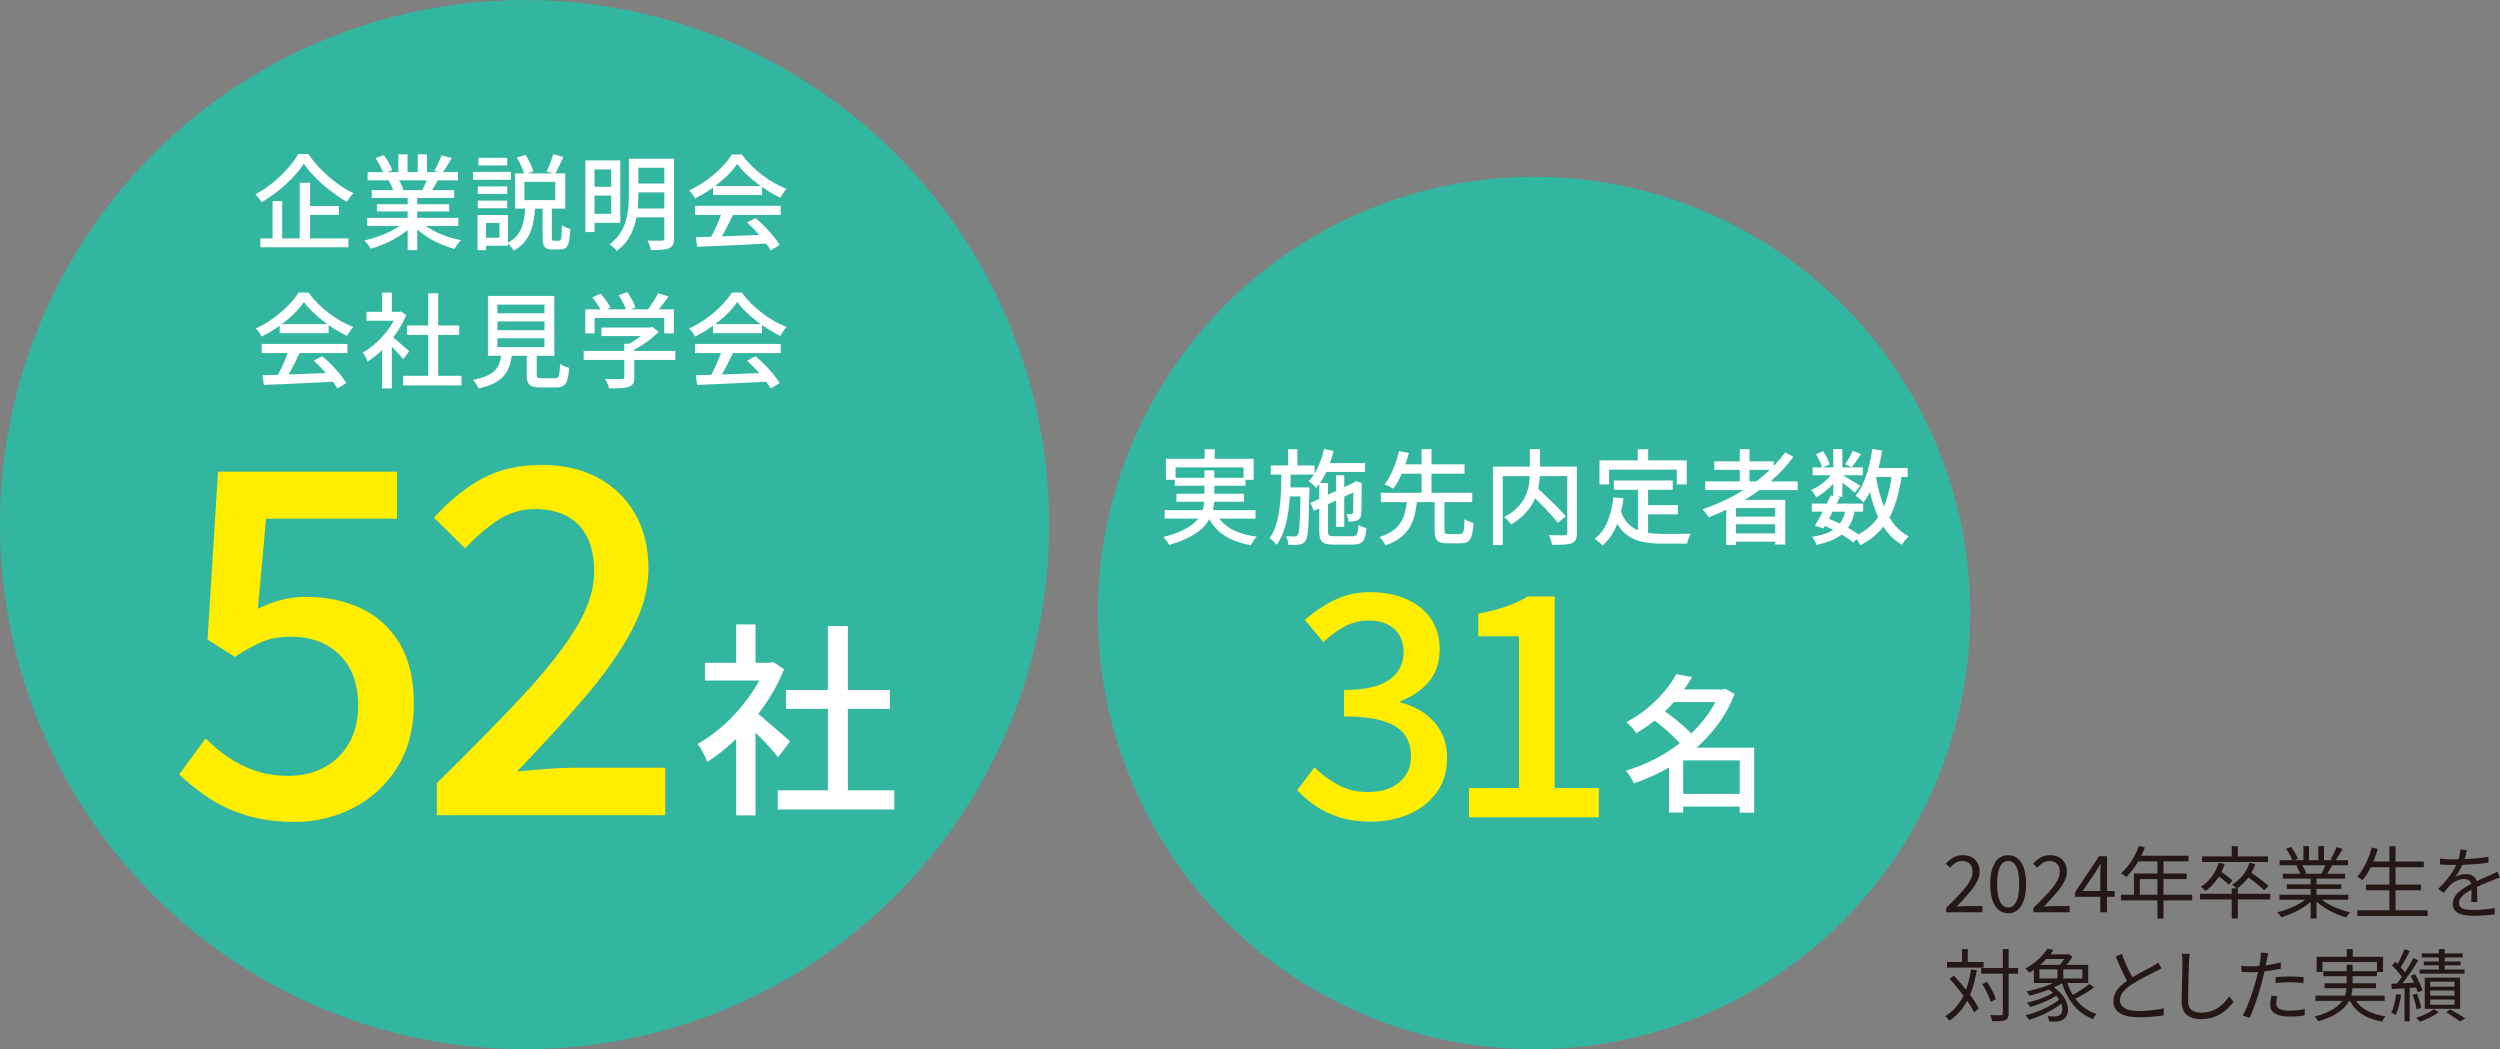 <?xml version="1.0" encoding="UTF-8"?>
<svg id="_レイヤー_1" data-name="レイヤー 1" xmlns="http://www.w3.org/2000/svg" version="1.1" viewBox="0 0 508.864 213.562">
  <rect x="0" y="0" width="508.864" height="213.562" fill="#808080" stroke="none"/>
  <defs>
    <style>
      .cls-1 {
        fill: #231815;
      }

      .cls-1, .cls-2, .cls-3, .cls-4 {
        stroke-width: 0px;
      }

      .cls-2 {
        fill: #fe0;
      }

      .cls-3 {
        fill: #fff;
      }

      .cls-4 {
        fill: #32b6a0;
      }
    </style>
  </defs>
  <g>
    <path class="cls-1" d="M396.129,185.686v-.864c1.152-1.141,2.128-2.146,2.928-3.016.8-.869,1.408-1.653,1.824-2.353.416-.698.624-1.356.624-1.976,0-.438-.078-.824-.232-1.16-.155-.336-.392-.597-.712-.784-.32-.187-.726-.279-1.216-.279-.48,0-.925.133-1.336.399s-.776.587-1.096.96l-.848-.815c.469-.533.976-.955,1.52-1.265.544-.309,1.189-.464,1.936-.464.704,0,1.309.139,1.816.416.506.277.901.667,1.184,1.168.282.502.424,1.088.424,1.76,0,.715-.203,1.44-.608,2.177-.406.735-.96,1.507-1.664,2.312-.704.806-1.504,1.683-2.4,2.632.298-.021.618-.045.96-.071.341-.027.661-.04.96-.04h3.312v1.264h-7.376Z"/>
    <path class="cls-1" d="M408.753,185.894c-.758,0-1.408-.229-1.952-.688-.544-.458-.963-1.13-1.256-2.016-.294-.885-.44-1.968-.44-3.248,0-1.27.146-2.341.44-3.216.293-.875.712-1.536,1.256-1.984.544-.447,1.194-.672,1.952-.672.757,0,1.408.225,1.952.672.544.448.962,1.109,1.256,1.984s.44,1.946.44,3.216c0,1.28-.147,2.363-.44,3.248-.293.886-.712,1.558-1.256,2.016-.544.459-1.195.688-1.952.688ZM408.753,184.71c.448,0,.84-.166,1.176-.496.336-.331.597-.849.784-1.553.187-.703.28-1.61.28-2.72s-.093-2.011-.28-2.704c-.187-.693-.448-1.2-.784-1.52-.336-.32-.728-.48-1.176-.48-.438,0-.827.16-1.168.48-.341.319-.605.826-.792,1.52s-.28,1.595-.28,2.704.093,2.017.28,2.72c.187.704.451,1.222.792,1.553.341.33.731.496,1.168.496Z"/>
    <path class="cls-1" d="M413.888,185.686v-.864c1.152-1.141,2.128-2.146,2.928-3.016.8-.869,1.408-1.653,1.824-2.353.416-.698.624-1.356.624-1.976,0-.438-.078-.824-.232-1.16-.155-.336-.392-.597-.712-.784-.32-.187-.726-.279-1.216-.279-.48,0-.925.133-1.336.399s-.776.587-1.096.96l-.848-.815c.469-.533.976-.955,1.52-1.265.544-.309,1.189-.464,1.936-.464.704,0,1.309.139,1.816.416.506.277.901.667,1.184,1.168.282.502.424,1.088.424,1.76,0,.715-.203,1.44-.608,2.177-.406.735-.96,1.507-1.664,2.312-.704.806-1.504,1.683-2.4,2.632.298-.021.618-.045.96-.071.341-.027.661-.04.96-.04h3.312v1.264h-7.376Z"/>
    <path class="cls-1" d="M427.504,185.686v-7.664c0-.288.011-.647.032-1.08.021-.432.037-.797.048-1.096h-.064c-.149.267-.302.53-.456.792-.155.262-.317.536-.488.824l-2.672,3.903h6.544v1.168h-8.064v-.96l4.88-7.296h1.616v11.408h-1.376Z"/>
    <path class="cls-1" d="M431.712,182.118h14.496v1.152h-14.496v-1.152ZM435.376,172.182l1.216.32c-.299.778-.648,1.538-1.048,2.279-.4.742-.835,1.43-1.304,2.064s-.955,1.191-1.456,1.672c-.075-.064-.173-.146-.296-.248s-.25-.2-.384-.296c-.134-.096-.253-.171-.36-.224.512-.448.995-.963,1.448-1.545.453-.581.866-1.216,1.24-1.903.374-.688.688-1.395.944-2.12ZM434.352,177.798h10.736v1.136h-9.536v3.776h-1.2v-4.912ZM435.136,174.182h10.32v1.152h-10.912l.592-1.152ZM439.136,174.79h1.232v12.177h-1.232v-12.177Z"/>
    <path class="cls-1" d="M447.808,181.926h14.288v1.151h-14.288v-1.151ZM451.6,175.606l1.216.272c-.374,1.184-.899,2.237-1.576,3.159-.677.923-1.443,1.694-2.296,2.312-.075-.074-.168-.165-.28-.272-.112-.106-.229-.21-.352-.312-.123-.102-.232-.184-.328-.248.832-.533,1.565-1.222,2.2-2.064.634-.842,1.106-1.792,1.416-2.848ZM448.224,174.31h13.424v1.152h-13.424v-1.152ZM451.168,178.054l.72-.736c.288.182.592.39.912.624.32.235.624.464.912.688.288.224.522.427.704.607l-.752.849c-.171-.192-.398-.408-.68-.648-.283-.24-.584-.479-.904-.72-.32-.24-.624-.462-.912-.664ZM454.256,172.246h1.248v2.528h-1.248v-2.528ZM454.256,180.822h1.248v6.128h-1.248v-6.128ZM457.856,175.622l1.2.257c-.363,1.099-.877,2.071-1.544,2.92-.666.848-1.416,1.544-2.248,2.088-.064-.074-.155-.165-.272-.272-.117-.106-.237-.213-.36-.319s-.232-.187-.328-.24c.832-.47,1.558-1.083,2.176-1.84.618-.758,1.077-1.621,1.376-2.593ZM457.184,178.262l.8-.784c.426.277.877.587,1.352.928.475.342.928.681,1.36,1.017s.781.637,1.048.903l-.864.896c-.256-.267-.595-.576-1.016-.928-.421-.353-.867-.707-1.336-1.064-.47-.357-.917-.68-1.344-.968Z"/>
    <path class="cls-1" d="M469.936,182.534l.96.448c-.491.544-1.099,1.059-1.824,1.544-.726.485-1.499.912-2.32,1.28-.822.368-1.632.664-2.432.888-.054-.106-.125-.222-.216-.344-.091-.123-.184-.245-.28-.368-.096-.123-.192-.222-.288-.296.79-.182,1.589-.432,2.4-.752.811-.32,1.568-.688,2.272-1.104.704-.416,1.28-.848,1.728-1.296ZM463.968,182.118h14.016v1.024h-14.016v-1.024ZM464.016,175.094h13.904v1.023h-13.904v-1.023ZM464.672,177.846h12.672v.992h-12.672v-.992ZM465.312,172.758l1.024-.353c.277.353.546.752.808,1.2.261.448.45.838.568,1.168l-1.088.416c-.107-.33-.286-.726-.536-1.184-.251-.459-.51-.875-.776-1.248ZM465.472,180.006h11.088v.928h-11.088v-.928ZM467.408,176.23l1.136-.208c.181.256.354.547.52.872.165.325.28.61.344.856l-1.184.239c-.064-.234-.173-.52-.328-.855-.155-.336-.318-.638-.488-.904ZM468.848,172.23h1.136v3.36h-1.136v-3.36ZM470.32,178.31h1.2v8.656h-1.2v-8.656ZM471.888,182.502c.341.352.755.693,1.24,1.023.485.331,1.019.635,1.6.912.581.277,1.181.521,1.8.729s1.232.381,1.84.52c-.085.085-.179.189-.28.312-.102.123-.2.251-.296.385-.096.133-.171.253-.224.359-.608-.171-1.224-.384-1.848-.64s-1.227-.549-1.808-.88c-.581-.331-1.125-.693-1.632-1.088-.507-.395-.947-.806-1.32-1.232l.928-.399ZM471.888,172.23h1.152v3.296h-1.152v-3.296ZM473.456,175.814l1.232.32c-.192.352-.39.701-.592,1.048s-.395.653-.576.92l-.992-.304c.16-.288.328-.619.504-.992.176-.373.317-.704.424-.992ZM475.6,172.438l1.232.336c-.235.427-.486.861-.752,1.304-.267.443-.512.824-.736,1.145l-.976-.336c.149-.225.301-.48.456-.769s.301-.581.44-.88c.139-.298.25-.565.336-.8Z"/>
    <path class="cls-1" d="M482.768,172.502l1.216.271c-.224.821-.496,1.624-.816,2.408-.32.784-.672,1.515-1.056,2.192-.384.677-.795,1.271-1.232,1.783-.075-.074-.179-.154-.312-.239-.133-.086-.267-.174-.4-.265-.134-.09-.253-.162-.36-.216.438-.469.84-1.021,1.208-1.656.368-.634.702-1.314,1-2.04.299-.725.549-1.472.752-2.239ZM479.824,185.286h14.304v1.168h-14.304v-1.168ZM481.584,180.054h11.2v1.151h-11.2v-1.151ZM482.288,175.35h11.072v1.168h-11.072v-1.168ZM486.352,172.246h1.248v13.616h-1.248v-13.616Z"/>
    <path class="cls-1" d="M502.112,173.03c-.064.32-.146.696-.248,1.128-.101.433-.264.92-.488,1.464-.192.48-.43.977-.712,1.488-.283.512-.584.977-.904,1.393.203-.128.432-.237.688-.328.256-.091.52-.157.792-.2s.52-.064.744-.064c.619,0,1.141.174,1.568.521s.64.851.64,1.512v.776c0,.314.002.646.008.992.005.347.013.686.024,1.016.01.331.016.619.016.864h-1.232c.011-.214.021-.464.032-.752.01-.288.019-.593.024-.912.005-.32.005-.624,0-.912s-.008-.533-.008-.736c0-.469-.142-.813-.424-1.032-.283-.218-.637-.327-1.064-.327-.501,0-.995.109-1.48.327-.485.219-.91.499-1.272.841-.235.224-.467.478-.696.76-.229.282-.483.584-.76.904l-1.088-.801c.768-.746,1.408-1.445,1.92-2.096.512-.65.928-1.256,1.248-1.816.32-.56.57-1.063.752-1.512.17-.448.309-.898.416-1.352.106-.453.17-.872.192-1.256l1.312.111ZM496.64,174.758c.426.054.89.096,1.392.128s.938.048,1.312.048c.715,0,1.483-.019,2.304-.056.821-.038,1.65-.094,2.488-.168.837-.075,1.635-.182,2.392-.32l-.016,1.184c-.555.097-1.146.174-1.776.232s-1.27.106-1.92.144c-.651.038-1.277.064-1.88.08-.603.017-1.16.024-1.672.024-.224,0-.483-.003-.776-.008-.293-.006-.6-.017-.92-.032-.32-.017-.629-.034-.928-.056v-1.2ZM508.864,178.63c-.139.031-.291.077-.456.136-.165.059-.331.12-.496.184-.166.064-.323.128-.472.192-.555.214-1.2.475-1.936.784s-1.488.667-2.256,1.071c-.534.268-1.003.547-1.408.841-.405.293-.726.597-.96.912-.235.314-.352.658-.352,1.031,0,.31.072.561.216.752.144.192.349.339.616.44s.573.168.92.2c.347.031.728.048,1.144.048.619,0,1.325-.034,2.12-.104.794-.069,1.544-.162,2.248-.279l-.032,1.279c-.405.054-.861.102-1.368.145-.507.042-1.019.077-1.536.104-.518.026-1.011.04-1.48.04-.757,0-1.448-.069-2.072-.208-.624-.139-1.123-.384-1.496-.735-.374-.353-.56-.854-.56-1.504,0-.48.112-.921.336-1.32.224-.4.525-.766.904-1.096.378-.331.797-.638,1.256-.921.459-.282.928-.541,1.408-.775.512-.277.995-.518,1.448-.72.453-.203.882-.39,1.288-.561.405-.17.784-.341,1.136-.512.234-.106.459-.208.672-.304.213-.097.427-.203.64-.32l.528,1.2Z"/>
    <path class="cls-1" d="M401.2,197.319l1.168.16c-.267,1.61-.635,3.059-1.104,4.344s-1.072,2.422-1.808,3.408c-.736.986-1.632,1.832-2.688,2.536-.054-.086-.128-.188-.224-.305-.096-.117-.2-.231-.312-.344-.112-.112-.211-.205-.296-.28,1.024-.629,1.882-1.399,2.576-2.312s1.259-1.971,1.696-3.176c.437-1.206.768-2.55.992-4.032ZM396.304,195.815h7.456v1.136h-7.456v-1.136ZM396.817,199.239l.848-.688c.49.513.986,1.062,1.488,1.648s.984,1.179,1.448,1.776c.464.597.883,1.176,1.256,1.735.373.561.677,1.069.912,1.528l-.96.832c-.224-.48-.517-1.005-.88-1.576-.363-.57-.771-1.16-1.224-1.768-.453-.608-.928-1.214-1.424-1.816s-.984-1.16-1.464-1.672ZM399.377,193.191h1.152v3.296h-1.152v-3.296ZM403.264,197.031h7.504v1.152h-7.504v-1.152ZM403.457,200.311l.976-.448c.256.362.507.758.752,1.184.246.427.461.846.648,1.257.187.41.322.775.408,1.096l-1.056.527c-.085-.33-.216-.703-.392-1.119-.176-.416-.379-.843-.608-1.28s-.472-.843-.728-1.216ZM407.665,193.174h1.184v13.089c0,.395-.053.695-.16.903-.107.208-.283.365-.528.473-.234.106-.568.173-1,.199-.432.027-.984.04-1.656.04-.021-.117-.054-.25-.096-.399s-.091-.302-.144-.456c-.053-.155-.106-.291-.16-.408.501.021.954.032,1.36.032h.816c.139-.011.237-.043.296-.097.059-.053.088-.148.088-.287v-13.089Z"/>
    <path class="cls-1" d="M416.736,193.111l1.264.256c-.565.8-1.256,1.605-2.072,2.416s-1.773,1.547-2.872,2.208c-.053-.096-.13-.197-.232-.304s-.203-.205-.304-.296c-.102-.091-.2-.163-.296-.217.704-.395,1.344-.821,1.92-1.279.576-.459,1.083-.929,1.52-1.408.437-.48.794-.938,1.072-1.376ZM419.392,203.239l.88.464c-.438.416-.944.816-1.52,1.2-.576.384-1.189.747-1.84,1.088-.65.342-1.312.646-1.984.912s-1.317.49-1.936.672c-.075-.139-.181-.299-.32-.479-.139-.182-.267-.326-.384-.433.619-.149,1.264-.347,1.936-.592.672-.245,1.328-.518,1.968-.816.64-.298,1.237-.621,1.792-.968.554-.347,1.024-.696,1.408-1.048ZM419.249,199.367l.928.464c-.576.405-1.264.787-2.064,1.145s-1.632.677-2.496.96c-.864.282-1.69.525-2.48.728-.042-.063-.104-.151-.184-.264-.08-.112-.16-.225-.24-.336-.08-.112-.152-.205-.216-.28.8-.16,1.619-.36,2.456-.6.837-.24,1.632-.515,2.384-.824s1.389-.641,1.912-.992ZM418.32,201.783l.848.432c-.47.385-1.043.75-1.72,1.097s-1.381.664-2.112.952c-.731.287-1.432.517-2.104.688-.075-.128-.179-.277-.312-.448-.134-.17-.253-.309-.36-.416.661-.138,1.354-.325,2.08-.56.726-.234,1.414-.504,2.064-.809.651-.304,1.189-.615,1.616-.936ZM413.985,196.391h11.056v3.695h-11.056v-3.695ZM415.12,197.319v1.84h8.736v-1.84h-8.736ZM416.32,194.247h4.72v.96h-4.72v-.96ZM416.673,201.239l.8-.608c.768.438,1.4.918,1.896,1.44.496.522.87,1.056,1.12,1.6s.395,1.067.432,1.568c.037.502-.027.946-.192,1.336-.166.39-.414.69-.744.904-.256.17-.504.288-.744.352-.24.064-.525.102-.856.112-.171,0-.371-.003-.6-.008-.229-.006-.461-.014-.696-.024-.011-.16-.045-.344-.104-.552s-.142-.387-.248-.536c.277.021.544.037.8.048.256.011.469.017.64.017.203,0,.392-.017.568-.049.176-.031.339-.106.488-.224.267-.171.437-.456.512-.856.075-.399.024-.858-.152-1.376-.176-.517-.501-1.05-.976-1.6-.475-.549-1.123-1.064-1.944-1.544ZM418.784,196.838h1.184v2.849h-1.184v-2.849ZM420.576,194.247h.272l.192-.063.816.544c-.171.288-.374.592-.608.912-.235.319-.478.618-.728.896-.251.277-.494.522-.728.736-.107-.086-.248-.185-.424-.296-.176-.112-.328-.206-.456-.28.213-.192.43-.416.648-.672.218-.256.416-.522.592-.8.176-.277.317-.528.424-.752v-.225ZM420.64,199.575c.31,1.088.744,2.086,1.304,2.992s1.243,1.688,2.048,2.344,1.73,1.155,2.776,1.496c-.086.075-.179.171-.28.288-.102.117-.195.24-.28.368-.085.128-.16.245-.224.352-1.078-.416-2.03-.986-2.856-1.712-.827-.726-1.528-1.584-2.104-2.576-.576-.992-1.04-2.09-1.392-3.296l1.008-.256ZM425.28,200.279l.976.704c-.406.299-.851.6-1.336.904-.485.304-.974.592-1.464.863-.491.272-.95.51-1.376.712l-.752-.624c.416-.213.867-.466,1.352-.76.485-.293.958-.6,1.416-.92s.854-.613,1.184-.88Z"/>
    <path class="cls-1" d="M439.985,197.063c-.182.117-.374.229-.576.336-.203.106-.422.219-.656.336-.267.149-.598.32-.992.512-.395.192-.816.405-1.264.641-.448.234-.896.479-1.344.735-.448.256-.87.512-1.264.769-.747.479-1.331.986-1.752,1.52s-.632,1.104-.632,1.712c0,.662.317,1.187.952,1.576.634.39,1.581.584,2.84.584.586,0,1.194-.024,1.824-.072.629-.048,1.234-.114,1.816-.199.581-.086,1.074-.177,1.48-.272v1.424c-.395.074-.861.142-1.4.2-.539.059-1.118.106-1.736.144-.619.038-1.259.057-1.92.057-.757,0-1.451-.062-2.08-.185-.629-.122-1.176-.312-1.64-.567-.464-.256-.824-.595-1.08-1.017-.256-.421-.384-.931-.384-1.527,0-.587.123-1.128.368-1.624.245-.496.597-.969,1.056-1.416.459-.448,1.002-.88,1.632-1.296.405-.277.84-.547,1.304-.809.464-.261.92-.515,1.368-.76.448-.245.867-.47,1.256-.672.389-.203.717-.373.984-.512.224-.139.426-.265.608-.376.181-.112.357-.237.528-.377l.704,1.137ZM431.889,194.166c.245.683.509,1.35.792,2,.282.651.57,1.259.864,1.824s.562,1.066.808,1.504l-1.104.656c-.267-.438-.55-.955-.848-1.552-.299-.598-.598-1.232-.896-1.904-.299-.672-.592-1.339-.88-2l1.264-.528Z"/>
    <path class="cls-1" d="M445.713,194.151c-.042.267-.075.536-.096.808-.022.272-.038.542-.048.809-.021.447-.042,1.002-.064,1.664-.021.661-.042,1.362-.064,2.104s-.038,1.48-.048,2.216c-.011.736-.016,1.397-.016,1.984s.112,1.056.336,1.408c.224.352.533.603.928.752.395.149.848.224,1.36.224.725,0,1.381-.093,1.968-.28.587-.187,1.109-.437,1.568-.752.459-.314.866-.669,1.224-1.063s.68-.8.968-1.216l.912,1.088c-.278.384-.616.781-1.016,1.191-.4.411-.872.792-1.416,1.145-.544.352-1.171.64-1.88.864-.709.224-1.501.336-2.376.336-.758,0-1.43-.118-2.016-.353-.587-.234-1.045-.613-1.376-1.136-.331-.522-.496-1.216-.496-2.08,0-.48.005-1.011.016-1.592.01-.581.026-1.182.048-1.8.021-.619.037-1.225.048-1.816s.021-1.139.032-1.64c.01-.502.016-.918.016-1.248,0-.299-.011-.587-.032-.864s-.053-.533-.096-.769l1.616.017Z"/>
    <path class="cls-1" d="M458.145,196.695c.597,0,1.24-.029,1.928-.088s1.389-.146,2.104-.265c.715-.117,1.403-.261,2.064-.432v1.264c-.661.15-1.354.278-2.08.385-.725.106-1.438.189-2.136.248-.699.059-1.331.088-1.896.088-.352,0-.678-.008-.976-.024-.299-.016-.592-.029-.88-.04l-.048-1.248c.384.043.728.072,1.032.088.304.017.6.024.888.024ZM461.696,194.023c-.053.182-.106.399-.16.656-.054.256-.096.464-.128.624-.075.384-.163.829-.264,1.336-.102.506-.214,1.037-.336,1.592-.123.555-.259,1.099-.408,1.632-.139.565-.31,1.182-.512,1.848-.203.667-.416,1.336-.64,2.008-.224.673-.454,1.308-.688,1.904-.235.598-.454,1.12-.656,1.568l-1.408-.48c.245-.416.493-.914.744-1.496.25-.581.496-1.202.736-1.863.24-.661.464-1.32.672-1.977s.386-1.261.536-1.815c.106-.374.208-.769.304-1.185.096-.416.187-.824.272-1.224.085-.4.157-.769.216-1.104.058-.336.104-.61.136-.823.032-.225.053-.459.064-.704s.005-.453-.016-.624l1.536.128ZM463.537,202.79c-.064.256-.118.507-.16.752-.043.246-.064.475-.064.688,0,.191.034.376.104.552.069.176.2.334.392.472.192.139.466.251.824.336.357.086.818.128,1.384.128.522,0,1.05-.026,1.584-.079.533-.054,1.045-.134,1.536-.24l-.048,1.296c-.427.063-.901.117-1.424.16-.523.042-1.078.063-1.664.063-1.259,0-2.224-.194-2.896-.584-.672-.389-1.008-.979-1.008-1.768,0-.31.024-.618.072-.928s.104-.63.168-.96l1.2.111ZM463.2,198.903c.427-.043.894-.077,1.4-.104.506-.026,1.016-.04,1.528-.04.469,0,.941.011,1.416.032s.925.059,1.352.112l-.032,1.216c-.405-.053-.837-.099-1.296-.136s-.923-.057-1.392-.057c-.501,0-1,.014-1.496.04-.496.027-.989.067-1.48.12v-1.184Z"/>
    <path class="cls-1" d="M477.649,196.342h1.216v4c0,.545-.045,1.094-.136,1.648s-.27,1.104-.536,1.648c-.267.544-.656,1.069-1.168,1.575-.512.507-1.187.987-2.024,1.44s-1.88.866-3.128,1.24c-.032-.086-.091-.189-.176-.312-.085-.122-.179-.242-.28-.359-.101-.118-.194-.219-.28-.305,1.205-.33,2.205-.695,3-1.096.794-.4,1.429-.824,1.904-1.272.475-.447.827-.909,1.056-1.384s.378-.952.448-1.432c.069-.48.104-.949.104-1.408v-3.984ZM471.297,202.647h14.096v1.071h-14.096v-1.071ZM471.537,194.758h13.52v3.089h-1.232v-2.017h-11.104v2.017h-1.184v-3.089ZM472.897,197.687h10.928v1.008h-10.928v-1.008ZM473.153,200.134h10.464v1.009h-10.464v-1.009ZM477.681,193.174h1.216v2.337h-1.216v-2.337ZM479.121,202.903c.501,1.109,1.301,1.992,2.4,2.647,1.099.656,2.454,1.097,4.064,1.32-.128.128-.264.296-.408.504s-.253.393-.328.552c-1.131-.202-2.136-.506-3.016-.911-.88-.405-1.635-.929-2.264-1.568-.63-.64-1.142-1.402-1.536-2.288l1.088-.256Z"/>
    <path class="cls-1" d="M487.729,202.327l1.008.16c-.107.758-.253,1.501-.44,2.231-.187.731-.403,1.353-.648,1.864-.064-.042-.155-.093-.272-.151-.117-.059-.234-.115-.352-.168-.118-.054-.219-.097-.304-.129.267-.49.48-1.074.64-1.752.16-.677.282-1.362.368-2.056ZM486.753,200.247c.693-.032,1.517-.072,2.472-.12s1.933-.099,2.936-.151v1.008c-.96.063-1.904.125-2.832.184-.928.059-1.76.109-2.496.152l-.08-1.072ZM486.897,196.519l.624-.769c.288.256.579.539.872.849s.562.613.808.912c.245.298.437.57.576.815l-.672.896c-.139-.257-.328-.544-.568-.864-.24-.32-.504-.641-.792-.96-.288-.32-.571-.613-.848-.88ZM491.233,194.999l1.008.48c-.363.587-.768,1.213-1.216,1.88-.448.667-.899,1.31-1.352,1.928-.454.619-.883,1.157-1.288,1.616l-.736-.416c.298-.353.613-.755.944-1.208.331-.453.656-.928.976-1.424.32-.496.624-.989.912-1.48.288-.49.539-.949.752-1.376ZM489.441,193.174l1.056.4c-.192.395-.403.806-.632,1.232-.229.427-.459.84-.688,1.239-.229.4-.446.75-.648,1.049l-.832-.368c.203-.31.413-.672.632-1.088s.427-.843.624-1.28.36-.832.488-1.185ZM489.425,200.727h1.056v7.168h-1.056v-7.168ZM490.657,198.647l.88-.353c.224.342.438.712.64,1.112s.384.789.544,1.168.277.712.352,1l-.96.432c-.064-.288-.171-.626-.32-1.016s-.323-.789-.52-1.2c-.197-.41-.402-.792-.616-1.144ZM491.057,202.502l.88-.256c.203.459.384.958.544,1.496.16.539.267,1.006.32,1.4l-.944.304c-.032-.395-.125-.869-.28-1.424-.155-.555-.328-1.062-.52-1.521ZM495.361,205.399l1.024.607c-.32.257-.696.51-1.128.761-.432.25-.88.477-1.344.68-.464.202-.915.373-1.352.512-.096-.117-.221-.251-.376-.399-.155-.149-.291-.278-.408-.385.437-.128.885-.29,1.344-.487s.885-.405,1.28-.624c.395-.219.714-.44.96-.664ZM492.497,197.334h9.152v.849h-9.152v-.849ZM492.929,194.055h8.336v.832h-8.336v-.832ZM493.345,195.703h7.504v.784h-7.504v-.784ZM493.553,198.983h7.184v6.352h-7.184v-6.352ZM494.657,199.815v1.023h4.944v-1.023h-4.944ZM494.657,201.623v1.04h4.944v-1.04h-4.944ZM494.657,203.447v1.056h4.944v-1.056h-4.944ZM496.417,193.174h1.184v4.864h-1.184v-4.864ZM497.905,206.055l.816-.608c.362.203.73.416,1.104.64.373.225.733.443,1.08.656.346.213.643.405.888.576l-1.056.592c-.224-.16-.491-.347-.8-.56-.31-.214-.64-.436-.992-.664-.352-.229-.699-.44-1.04-.632Z"/>
  </g>
  <g>
    <circle class="cls-4" cx="106.781" cy="106.781" r="106.781"/>
    <g>
      <path class="cls-2" d="M60.012,167.297c-3.711,0-7.032-.456-9.962-1.367-2.93-.911-5.503-2.115-7.715-3.613-2.214-1.497-4.168-3.06-5.86-4.688l5.372-7.325c1.367,1.368,2.864,2.622,4.492,3.761,1.627,1.14,3.467,2.067,5.519,2.783,2.051.718,4.346,1.074,6.885,1.074,2.669,0,5.079-.569,7.227-1.709,2.149-1.139,3.841-2.783,5.079-4.932,1.236-2.149,1.856-4.688,1.856-7.618,0-4.427-1.254-7.878-3.76-10.353-2.507-2.474-5.811-3.712-9.913-3.712-2.28,0-4.233.342-5.86,1.026-1.628.684-3.484,1.709-5.567,3.076l-5.567-3.517,2.148-34.183h36.429v9.571h-26.663l-1.66,18.361c1.562-.781,3.125-1.383,4.688-1.807,1.562-.423,3.287-.635,5.176-.635,4.036,0,7.715.766,11.036,2.295,3.32,1.53,5.958,3.906,7.911,7.13,1.954,3.223,2.93,7.341,2.93,12.354,0,5.078-1.14,9.409-3.418,12.989-2.28,3.582-5.259,6.316-8.937,8.204-3.679,1.888-7.634,2.832-11.866,2.832Z"/>
      <path class="cls-2" d="M88.92,165.93v-6.544c6.705-6.575,12.452-12.418,17.238-17.53,4.786-5.111,8.448-9.733,10.987-13.869,2.54-4.134,3.809-8.023,3.809-11.671,0-2.604-.439-4.85-1.318-6.739-.879-1.888-2.214-3.353-4.004-4.395-1.792-1.041-4.053-1.562-6.788-1.562-2.8,0-5.372.798-7.716,2.393-2.344,1.597-4.493,3.467-6.446,5.616l-6.348-6.251c3.06-3.385,6.299-6.021,9.718-7.911,3.418-1.888,7.503-2.832,12.257-2.832,4.361,0,8.17.879,11.427,2.637,3.255,1.758,5.778,4.217,7.569,7.374,1.79,3.159,2.686,6.854,2.686,11.085,0,4.233-1.188,8.53-3.564,12.892-2.378,4.363-5.584,8.888-9.62,13.576-4.038,4.688-8.562,9.637-13.576,14.845,1.888-.195,3.89-.374,6.006-.537,2.115-.162,4.053-.244,5.811-.244h18.361v9.669h-46.489Z"/>
      <path class="cls-3" d="M155.876,134.915h.753l.753-.167,2.218,1.465c-1.061,2.623-2.427,5.135-4.102,7.534-1.674,2.4-3.51,4.569-5.504,6.509-1.995,1.939-4.012,3.551-6.048,4.834-.112-.362-.286-.78-.523-1.256-.237-.474-.481-.935-.732-1.381-.251-.446-.489-.781-.712-1.005,1.926-1.088,3.795-2.462,5.609-4.122,1.813-1.66,3.446-3.502,4.897-5.525,1.45-2.023,2.581-4.066,3.39-6.132v-.754ZM143.486,134.915h13.813v3.6h-13.813v-3.6ZM149.849,127.088h3.935v9.543h-3.935v-9.543ZM149.849,148.184l3.935-4.688v22.477h-3.935v-17.789ZM153.365,144.584c.39.251.927.67,1.611,1.256.684.586,1.423,1.221,2.218,1.904.795.685,1.521,1.312,2.177,1.884.655.572,1.137.998,1.444,1.276l-2.428,3.223c-.391-.502-.893-1.095-1.507-1.778s-1.276-1.388-1.988-2.114c-.712-.725-1.396-1.416-2.051-2.071-.656-.655-1.207-1.179-1.653-1.57l2.177-2.009ZM158.304,160.867h23.733v3.893h-23.733v-3.893ZM159.978,140.441h21.138v3.851h-21.138v-3.851ZM168.517,127.423h4.06v35.327h-4.06v-35.327Z"/>
    </g>
    <g>
      <path class="cls-3" d="M61.826,33.319c-.42.672-.935,1.358-1.543,2.058-.609.7-1.292,1.396-2.047,2.089-.756.693-1.554,1.354-2.394,1.984-.84.63-1.701,1.204-2.583,1.722-.084-.153-.2-.328-.347-.524s-.301-.389-.462-.577c-.161-.189-.319-.354-.473-.494,1.232-.672,2.412-1.466,3.539-2.384,1.127-.916,2.142-1.886,3.045-2.908.903-1.021,1.621-2.002,2.153-2.94h2.037c.56.826,1.197,1.631,1.911,2.415.714.784,1.47,1.522,2.268,2.215.798.693,1.624,1.327,2.478,1.9.854.574,1.701,1.058,2.541,1.449-.252.238-.494.519-.725.84-.231.322-.438.63-.62.924-.826-.476-1.659-1.018-2.499-1.627-.84-.609-1.652-1.253-2.436-1.932-.784-.68-1.501-1.379-2.152-2.101-.651-.721-1.215-1.424-1.69-2.11ZM52.986,48.523h17.934v1.806h-17.934v-1.806ZM55.485,40.92h1.953v8.506h-1.953v-8.506ZM61.007,37.204h2.1v12.285h-2.1v-12.285ZM61.973,41.929h6.993v1.806h-6.993v-1.806Z"/>
      <path class="cls-3" d="M82.469,45.037l1.596.735c-.658.714-1.456,1.386-2.394,2.016s-1.946,1.187-3.024,1.67c-1.078.482-2.142.871-3.192,1.165-.098-.182-.221-.374-.368-.577s-.301-.402-.462-.599c-.161-.196-.319-.364-.473-.504,1.05-.224,2.1-.532,3.15-.924,1.05-.392,2.03-.844,2.94-1.354.91-.511,1.651-1.054,2.226-1.628ZM74.741,44.344h18.543v1.658h-18.543v-1.658ZM74.825,35.041h18.396v1.659h-18.396v-1.659ZM75.665,38.695h16.779v1.596h-16.779v-1.596ZM76.421,32.164l1.701-.588c.35.462.686.98,1.008,1.554.322.574.56,1.078.714,1.512l-1.806.651c-.126-.42-.343-.924-.651-1.512s-.63-1.127-.966-1.617ZM76.715,41.572h14.721v1.47h-14.721v-1.47ZM79.13,36.784l1.911-.336c.224.322.434.687.63,1.092.196.406.336.756.42,1.05l-1.995.379c-.07-.294-.196-.647-.378-1.061s-.378-.788-.588-1.124ZM81.083,31.408h1.869v4.41h-1.869v-4.41ZM82.973,39.472h1.953v11.444h-1.953v-11.444ZM85.43,44.995c.448.435.983.854,1.606,1.26.623.406,1.305.781,2.047,1.124.742.343,1.515.641,2.32.893s1.614.455,2.426.608c-.14.141-.298.315-.473.525-.175.21-.336.427-.483.651-.147.224-.27.427-.368.608-.826-.224-1.645-.5-2.457-.829s-1.593-.711-2.341-1.145c-.749-.434-1.449-.906-2.1-1.418-.651-.511-1.222-1.061-1.711-1.648l1.533-.63ZM85.031,31.408h1.89v4.305h-1.89v-4.305ZM87.089,36.09l2.079.505c-.266.49-.532.962-.798,1.417-.266.455-.518.844-.756,1.166l-1.659-.483c.196-.378.402-.812.619-1.302.217-.49.389-.924.515-1.303ZM89.882,31.639l2.058.525c-.322.56-.655,1.12-.998,1.68-.343.56-.654,1.043-.935,1.449l-1.617-.504c.182-.294.364-.626.546-.998.182-.371.357-.746.525-1.124s.308-.721.42-1.029Z"/>
      <path class="cls-3" d="M96.266,34.978h7.728v1.617h-7.728v-1.617ZM97.212,43.777h1.701v7.14h-1.701v-7.14ZM97.254,37.939h5.985v1.554h-5.985v-1.554ZM97.254,40.836h5.985v1.555h-5.985v-1.555ZM97.38,32.122h5.859v1.554h-5.859v-1.554ZM98.198,43.777h5.187v6.237h-5.187v-1.617h3.465v-3.024h-3.465v-1.596ZM106.934,42.097h2.016c-.07.952-.178,1.865-.326,2.74-.147.875-.378,1.69-.693,2.446s-.738,1.449-1.271,2.079-1.225,1.183-2.079,1.659c-.084-.168-.199-.351-.346-.546-.147-.196-.305-.386-.473-.567s-.329-.329-.483-.44c.994-.519,1.739-1.151,2.236-1.901.497-.748.843-1.588,1.04-2.52.196-.931.322-1.914.378-2.95ZM104.835,35.293h10.227v7.161h-10.227v-7.161ZM105.192,32.08l1.764-.567c.35.518.672,1.089.966,1.711.294.624.511,1.173.651,1.649l-1.827.672c-.126-.476-.333-1.04-.619-1.69-.287-.651-.599-1.243-.935-1.775ZM106.745,37.015v3.717h6.279v-3.717h-6.279ZM110.442,42.034h1.89v6.3c0,.28.024.462.074.546.049.084.171.126.368.126h1.05c.14,0,.249-.073.326-.22.077-.147.129-.444.157-.893.028-.448.049-1.134.063-2.059.14.112.308.218.504.315.196.098.402.188.62.272.217.084.41.147.578.189-.042,1.106-.133,1.96-.273,2.562-.14.602-.35,1.018-.63,1.249-.28.231-.658.347-1.134.347h-1.575c-.546,0-.962-.073-1.25-.221s-.486-.399-.598-.756c-.112-.357-.168-.837-.168-1.438v-6.321ZM112.626,31.387l2.037.567c-.28.616-.57,1.239-.872,1.869-.301.63-.584,1.162-.85,1.596l-1.701-.525c.168-.308.339-.668.515-1.082.175-.413.339-.833.493-1.26.154-.427.28-.815.378-1.166Z"/>
      <path class="cls-3" d="M119.156,32.647h1.848v14.595h-1.848v-14.595ZM120.227,32.647h6.027v12.705h-6.027v-1.827h4.179v-9.051h-4.179v-1.827ZM120.248,38.023h4.914v1.785h-4.914v-1.785ZM127.997,32.311h1.932v7.539c0,.896-.049,1.848-.147,2.855-.098,1.008-.294,2.017-.588,3.024-.294,1.008-.731,1.971-1.312,2.888-.581.916-1.354,1.732-2.32,2.446-.098-.126-.234-.276-.41-.451-.175-.176-.36-.347-.556-.515-.196-.168-.364-.294-.504-.378.882-.673,1.586-1.407,2.111-2.205s.916-1.639,1.176-2.521c.259-.882.427-1.757.504-2.625.077-.868.116-1.715.116-2.541v-7.518ZM129.068,42.433h6.867v1.806h-6.867v-1.806ZM129.173,32.311h6.783v1.827h-6.783v-1.827ZM129.173,37.351h6.783v1.806h-6.783v-1.806ZM135.221,32.311h1.974v16.19c0,.561-.073.998-.22,1.312-.147.315-.403.55-.767.704-.378.168-.868.272-1.47.314-.603.042-1.352.063-2.247.063-.028-.183-.081-.393-.158-.63-.077-.238-.161-.473-.252-.704-.091-.23-.192-.431-.305-.599.42.015.833.021,1.239.021h1.701c.196-.014.329-.056.399-.126.07-.07.105-.196.105-.378v-16.17Z"/>
      <path class="cls-3" d="M150.069,33.361c-.56.826-1.288,1.669-2.184,2.53-.896.861-1.894,1.681-2.992,2.457-1.1.777-2.244,1.46-3.434,2.048-.07-.168-.172-.354-.305-.557-.133-.203-.276-.399-.431-.588-.154-.189-.301-.36-.441-.515,1.218-.546,2.387-1.225,3.507-2.037,1.12-.812,2.128-1.673,3.024-2.583.896-.91,1.61-1.799,2.142-2.667h2.058c.56.784,1.19,1.526,1.89,2.226.7.7,1.449,1.351,2.247,1.953s1.613,1.141,2.446,1.617c.833.477,1.669.875,2.51,1.197-.238.252-.466.543-.683.871-.217.329-.416.641-.599.935-1.078-.518-2.17-1.147-3.276-1.89s-2.135-1.544-3.087-2.405c-.952-.861-1.75-1.725-2.394-2.593ZM141.48,41.887h17.43v1.868h-17.43v-1.868ZM141.627,48.271c1.246-.028,2.684-.07,4.315-.126,1.631-.056,3.36-.119,5.187-.189,1.827-.069,3.644-.14,5.449-.21l-.084,1.807c-1.736.098-3.489.188-5.26.272-1.771.084-3.458.161-5.061.231-1.603.069-3.028.126-4.273.168l-.273-1.953ZM146.961,43.105l2.247.608c-.322.673-.662,1.362-1.019,2.069s-.718,1.386-1.082,2.036c-.364.651-.707,1.236-1.029,1.754l-1.764-.588c.322-.546.651-1.158.987-1.838.336-.679.651-1.375.945-2.089.294-.714.532-1.365.714-1.953ZM145.133,37.855h9.954v1.848h-9.954v-1.848ZM152.064,45.289l1.722-.902c.644.532,1.281,1.12,1.911,1.764s1.208,1.288,1.732,1.932c.525.645.948,1.232,1.271,1.765l-1.827,1.112c-.308-.532-.721-1.131-1.239-1.795-.518-.665-1.089-1.337-1.711-2.017-.623-.679-1.243-1.298-1.858-1.858Z"/>
      <path class="cls-3" d="M61.868,61.477c-.56.826-1.288,1.67-2.184,2.53-.896.861-1.894,1.681-2.992,2.457-1.1.777-2.244,1.46-3.434,2.048-.07-.168-.172-.354-.305-.557-.133-.203-.276-.399-.431-.588-.154-.189-.301-.36-.441-.515,1.218-.546,2.387-1.225,3.507-2.037,1.12-.812,2.128-1.673,3.024-2.583.896-.91,1.61-1.799,2.142-2.667h2.058c.56.784,1.19,1.526,1.89,2.227.7.7,1.449,1.351,2.247,1.952.798.603,1.613,1.142,2.446,1.617.833.477,1.669.875,2.51,1.197-.238.252-.466.543-.683.871-.217.329-.416.641-.599.935-1.078-.518-2.17-1.147-3.276-1.89s-2.135-1.544-3.087-2.404c-.952-.861-1.75-1.726-2.394-2.594ZM53.279,70.003h17.43v1.868h-17.43v-1.868ZM53.426,76.387c1.246-.028,2.684-.07,4.315-.126,1.631-.056,3.36-.119,5.187-.189,1.827-.069,3.644-.14,5.449-.21l-.084,1.807c-1.736.098-3.489.188-5.26.272-1.771.084-3.458.161-5.061.231-1.603.069-3.028.126-4.273.168l-.273-1.953ZM58.76,71.221l2.247.608c-.322.673-.662,1.362-1.019,2.069s-.718,1.386-1.082,2.036c-.364.651-.707,1.236-1.029,1.754l-1.764-.588c.322-.546.651-1.158.987-1.838.336-.679.651-1.375.945-2.089.294-.714.532-1.365.714-1.953ZM56.933,65.971h9.954v1.848h-9.954v-1.848ZM63.863,73.405l1.722-.902c.644.532,1.281,1.12,1.911,1.764s1.208,1.288,1.732,1.932c.525.645.948,1.232,1.271,1.765l-1.827,1.112c-.308-.532-.721-1.131-1.239-1.795-.518-.665-1.089-1.337-1.711-2.017-.623-.679-1.243-1.298-1.858-1.858Z"/>
      <path class="cls-3" d="M80.81,63.472h.378l.378-.084,1.113.734c-.532,1.316-1.218,2.576-2.058,3.78-.84,1.204-1.761,2.293-2.762,3.266-1.001.974-2.013,1.782-3.034,2.426-.056-.182-.144-.392-.263-.63-.119-.238-.242-.469-.368-.693-.126-.224-.245-.392-.357-.504.966-.546,1.904-1.235,2.814-2.068s1.729-1.757,2.457-2.772c.728-1.015,1.295-2.04,1.701-3.076v-.378ZM74.594,63.472h6.93v1.806h-6.93v-1.806ZM77.786,59.545h1.974v4.788h-1.974v-4.788ZM77.786,70.129l1.974-2.353v11.277h-1.974v-8.925ZM79.55,68.323c.196.126.465.336.809.63.343.294.714.613,1.113.956.399.343.763.658,1.092.945.329.287.57.5.725.64l-1.218,1.617c-.196-.252-.448-.549-.756-.893-.308-.343-.641-.696-.998-1.061-.357-.363-.7-.71-1.029-1.039-.329-.329-.606-.592-.83-.788l1.092-1.008ZM82.028,76.492h11.907v1.953h-11.907v-1.953ZM82.868,66.244h10.605v1.933h-10.605v-1.933ZM87.152,59.713h2.037v17.724h-2.037v-17.724Z"/>
      <path class="cls-3" d="M102.126,71.725h2.142c-.112.938-.283,1.796-.514,2.572-.231.777-.592,1.467-1.082,2.068-.49.603-1.159,1.131-2.006,1.586s-1.936.829-3.265,1.123c-.056-.168-.147-.36-.273-.577s-.266-.435-.42-.651c-.154-.217-.301-.388-.441-.514,1.176-.238,2.132-.525,2.867-.861s1.305-.731,1.711-1.187c.406-.455.7-.977.882-1.564s.315-1.253.399-1.995ZM99.311,60.238h13.524v12.181h-13.524v-12.181ZM101.243,62.002v1.764h9.576v-1.764h-9.576ZM101.243,65.425v1.785h9.576v-1.785h-9.576ZM101.243,68.848v1.806h9.576v-1.806h-9.576ZM107.207,71.095h2.037v5.145c0,.322.06.529.179.62.119.091.396.136.83.136h2.709c.28,0,.486-.065.619-.199.133-.133.228-.409.284-.829.056-.42.098-1.05.126-1.891.14.112.318.221.536.326.217.104.444.199.682.283.238.084.448.147.63.189-.07,1.063-.196,1.883-.378,2.457-.182.573-.455.973-.819,1.196s-.861.336-1.491.336h-3.15c-.729,0-1.299-.077-1.712-.23-.413-.154-.696-.424-.85-.809-.154-.386-.231-.906-.231-1.564v-5.166Z"/>
      <path class="cls-3" d="M118.799,71.431h18.669v1.827h-18.669v-1.827ZM119.135,62.968h18.018v4.893h-1.953v-3.129h-14.175v3.129h-1.89v-4.893ZM120.563,60.532l1.68-.756c.392.42.777.896,1.155,1.428.378.532.651,1.002.819,1.407l-1.764.861c-.168-.406-.434-.882-.798-1.428-.364-.547-.729-1.051-1.092-1.513ZM122.411,66.664h10.101v1.743h-10.101v-1.743ZM127.073,69.961h2.037v6.846c0,.546-.081.966-.241,1.26-.161.294-.466.518-.914.672-.434.14-.973.228-1.617.263s-1.435.053-2.373.053c-.056-.28-.165-.605-.325-.977-.161-.371-.326-.689-.494-.956.49.015.969.028,1.438.042.469.015.878.019,1.229.011.35-.007.595-.011.735-.011.21-.014.35-.049.42-.104.07-.056.105-.161.105-.315v-6.782ZM125.918,60.091l1.743-.651c.336.477.668,1.012.998,1.606.329.596.556,1.11.682,1.544l-1.848.734c-.112-.447-.319-.977-.62-1.585-.301-.609-.62-1.158-.956-1.648ZM131.882,66.664h.483l.441-.104,1.26.966c-.476.504-1.022,1.001-1.638,1.491-.616.49-1.264.945-1.943,1.365s-1.354.791-2.026,1.112c-.126-.182-.297-.388-.515-.619-.217-.231-.409-.416-.577-.557.574-.266,1.151-.588,1.732-.966.581-.378,1.116-.767,1.606-1.165.49-.399.882-.78,1.176-1.145v-.379ZM133.94,59.671l2.121.672c-.462.672-.952,1.337-1.47,1.995s-.994,1.218-1.428,1.68l-1.596-.63c.28-.336.567-.721.861-1.155.294-.434.577-.875.85-1.323.273-.447.494-.86.662-1.238Z"/>
      <path class="cls-3" d="M150.069,61.477c-.56.826-1.288,1.67-2.184,2.53-.896.861-1.894,1.681-2.992,2.457-1.1.777-2.244,1.46-3.434,2.048-.07-.168-.172-.354-.305-.557-.133-.203-.276-.399-.431-.588-.154-.189-.301-.36-.441-.515,1.218-.546,2.387-1.225,3.507-2.037,1.12-.812,2.128-1.673,3.024-2.583.896-.91,1.61-1.799,2.142-2.667h2.058c.56.784,1.19,1.526,1.89,2.227.7.7,1.449,1.351,2.247,1.952.798.603,1.613,1.142,2.446,1.617.833.477,1.669.875,2.51,1.197-.238.252-.466.543-.683.871-.217.329-.416.641-.599.935-1.078-.518-2.17-1.147-3.276-1.89s-2.135-1.544-3.087-2.404c-.952-.861-1.75-1.726-2.394-2.594ZM141.48,70.003h17.43v1.868h-17.43v-1.868ZM141.627,76.387c1.246-.028,2.684-.07,4.315-.126,1.631-.056,3.36-.119,5.187-.189,1.827-.069,3.644-.14,5.449-.21l-.084,1.807c-1.736.098-3.489.188-5.26.272-1.771.084-3.458.161-5.061.231-1.603.069-3.028.126-4.273.168l-.273-1.953ZM146.961,71.221l2.247.608c-.322.673-.662,1.362-1.019,2.069s-.718,1.386-1.082,2.036c-.364.651-.707,1.236-1.029,1.754l-1.764-.588c.322-.546.651-1.158.987-1.838.336-.679.651-1.375.945-2.089.294-.714.532-1.365.714-1.953ZM145.133,65.971h9.954v1.848h-9.954v-1.848ZM152.064,73.405l1.722-.902c.644.532,1.281,1.12,1.911,1.764s1.208,1.288,1.732,1.932c.525.645.948,1.232,1.271,1.765l-1.827,1.112c-.308-.532-.721-1.131-1.239-1.795-.518-.665-1.089-1.337-1.711-2.017-.623-.679-1.243-1.298-1.858-1.858Z"/>
    </g>
  </g>
  <g>
    <circle class="cls-4" cx="312.246" cy="124.769" r="88.793"/>
    <g>
      <path class="cls-2" d="M279.102,167.246c-2.428,0-4.573-.293-6.435-.879-1.863-.586-3.506-1.37-4.929-2.354-1.423-.983-2.659-2.04-3.705-3.171l3.516-4.646c1.381,1.34,2.951,2.511,4.709,3.516,1.758,1.005,3.83,1.507,6.216,1.507,1.758,0,3.285-.292,4.583-.879,1.297-.586,2.312-1.423,3.045-2.512.731-1.088,1.099-2.386,1.099-3.893,0-1.674-.408-3.107-1.225-4.301-.816-1.192-2.219-2.124-4.207-2.794-1.988-.669-4.72-1.004-8.193-1.004v-5.4c3.055,0,5.452-.345,7.189-1.035,1.736-.691,2.992-1.611,3.767-2.763.774-1.151,1.162-2.438,1.162-3.861,0-2.009-.628-3.589-1.884-4.74-1.255-1.151-2.993-1.727-5.211-1.727-1.758,0-3.401.408-4.929,1.224-1.528.816-2.962,1.874-4.301,3.171l-3.767-4.521c1.841-1.632,3.851-2.982,6.027-4.05,2.176-1.067,4.583-1.601,7.22-1.601,2.763,0,5.211.461,7.346,1.381,2.135.922,3.809,2.251,5.023,3.987,1.213,1.737,1.821,3.841,1.821,6.31,0,2.596-.722,4.762-2.166,6.498-1.444,1.738-3.381,3.067-5.808,3.987v.313c1.758.419,3.359,1.131,4.803,2.135,1.444,1.005,2.584,2.271,3.421,3.799.837,1.528,1.256,3.317,1.256,5.368,0,2.722-.701,5.044-2.104,6.969-1.403,1.926-3.275,3.401-5.619,4.427-2.345,1.025-4.918,1.538-7.723,1.538Z"/>
      <path class="cls-2" d="M299.005,166.367v-5.965h10.171v-30.89h-8.288v-4.584c2.176-.418,4.07-.91,5.682-1.475,1.611-.565,3.086-1.245,4.426-2.041h5.462v38.989h8.978v5.965h-26.432Z"/>
      <path class="cls-3" d="M350.094,140.331h.514l.514-.151,1.935,1.059c-.887,2.317-2.051,4.434-3.492,6.349-1.441,1.914-3.068,3.633-4.882,5.153-1.814,1.522-3.749,2.837-5.804,3.945s-4.152,2.025-6.288,2.751c-.121-.262-.277-.554-.469-.877-.192-.322-.393-.635-.604-.937-.212-.303-.408-.555-.59-.756,2.015-.584,4-1.38,5.956-2.389,1.955-1.007,3.794-2.201,5.517-3.582,1.723-1.38,3.25-2.917,4.58-4.61,1.33-1.692,2.368-3.506,3.114-5.44v-.515ZM341.207,137.217l3.205.604c-.807,1.371-1.753,2.731-2.842,4.081-1.088,1.351-2.333,2.646-3.733,3.885-1.401,1.239-2.998,2.393-4.792,3.461-.121-.242-.302-.504-.544-.786s-.489-.554-.741-.816c-.252-.261-.499-.473-.741-.635,1.673-.906,3.164-1.909,4.474-3.008,1.31-1.098,2.443-2.231,3.401-3.4.957-1.169,1.728-2.298,2.312-3.386ZM336.219,146.256l2.146-1.814c.766.504,1.557,1.084,2.373,1.738.816.655,1.587,1.306,2.312,1.95s1.31,1.26,1.753,1.844l-2.298,2.025c-.423-.544-.982-1.158-1.678-1.844s-1.446-1.37-2.252-2.056c-.806-.686-1.592-1.3-2.358-1.844ZM342.597,152.181h12.938v2.6h-12.938v10.61h-2.872v-11.033l2.237-2.177h.635ZM340.088,140.331h10.913v2.569h-10.913v-2.569ZM341.328,161.582h14.117v2.6h-14.117v-2.6ZM354.115,152.181h2.932v13.24h-2.932v-13.24Z"/>
    </g>
    <g>
      <path class="cls-3" d="M245.157,95.745h2.016v5.502c0,.715-.066,1.436-.199,2.163-.133.729-.382,1.442-.746,2.143-.364.7-.889,1.372-1.575,2.016-.686.645-1.571,1.246-2.656,1.807-1.085.56-2.418,1.07-4,1.532-.07-.14-.175-.308-.315-.504-.14-.196-.291-.392-.452-.588-.161-.196-.312-.364-.452-.504,1.526-.392,2.796-.829,3.812-1.312s1.827-.994,2.436-1.533c.609-.538,1.067-1.103,1.375-1.69s.511-1.183.609-1.785c.098-.602.147-1.196.147-1.785v-5.46ZM237.072,103.83h18.48v1.723h-18.48v-1.723ZM237.324,93.393h17.85v4.263h-2.058v-2.52h-13.839v2.52h-1.953v-4.263ZM239.13,97.257h14.385v1.617h-14.385v-1.617ZM239.466,100.491h13.713v1.639h-13.713v-1.639ZM245.199,91.44h2.058v3.171h-2.058v-3.171ZM247.404,104.208c.644,1.428,1.67,2.555,3.077,3.381,1.407.826,3.182,1.372,5.324,1.638-.196.196-.41.469-.641.819-.231.35-.417.657-.557.924-1.526-.267-2.87-.669-4.032-1.208-1.163-.539-2.149-1.235-2.961-2.089-.812-.854-1.478-1.876-1.995-3.066l1.785-.398Z"/>
      <path class="cls-3" d="M260.844,95.85h1.89c-.014,1.456-.056,2.898-.126,4.326-.07,1.428-.203,2.797-.399,4.105-.196,1.309-.48,2.523-.851,3.644-.371,1.12-.872,2.113-1.501,2.981-.154-.224-.371-.469-.651-.734-.28-.267-.546-.477-.798-.63.56-.757.998-1.646,1.312-2.667.315-1.022.553-2.132.714-3.329.161-1.197.266-2.446.315-3.748.049-1.303.08-2.618.094-3.948ZM258.66,94.737h8.925v1.869h-8.925v-1.869ZM264.729,99.21h1.806v.504c0,.126-.007.23-.021.314-.028,1.736-.06,3.203-.094,4.399-.035,1.197-.081,2.178-.137,2.94-.056.763-.126,1.358-.21,1.785s-.196.738-.336.935c-.182.252-.371.431-.567.535-.196.105-.434.179-.714.221-.252.042-.574.062-.966.062s-.812-.007-1.26-.021c-.014-.267-.063-.567-.147-.903s-.196-.623-.336-.861c.392.028.749.046,1.071.053.322.007.553.011.693.011.14.014.259,0,.357-.042s.189-.126.273-.252c.126-.154.224-.546.294-1.176.07-.63.126-1.597.168-2.898s.084-3.045.126-5.229v-.378ZM261.789,99.21h3.57v1.826h-3.57v-1.826ZM262.167,91.44h1.911v3.948h-1.911v-3.948ZM269.496,91.398l1.953.399c-.364,1.47-.847,2.866-1.449,4.189-.602,1.322-1.302,2.433-2.1,3.328-.098-.111-.238-.255-.42-.431-.182-.175-.368-.35-.557-.524s-.368-.318-.536-.431c.742-.77,1.375-1.732,1.9-2.888.525-1.155.928-2.369,1.208-3.644ZM266.745,102.36l9.198-4.305.693,1.617-9.198,4.305-.693-1.617ZM268.53,98.307h1.785v9.849c0,.42.077.69.231.809.154.119.504.179,1.05.179h3.738c.294,0,.518-.056.672-.168.154-.112.263-.336.326-.672s.115-.833.157-1.491c.21.154.473.294.788.42s.599.225.851.294c-.07.84-.193,1.502-.368,1.984-.175.483-.441.826-.798,1.029s-.858.305-1.501.305h-4.011c-.756,0-1.348-.077-1.774-.231-.427-.154-.725-.427-.893-.818-.168-.393-.252-.938-.252-1.639v-9.849ZM269.118,94.254h8.736v1.806h-8.736v-1.806ZM271.932,96.732h1.68v10.5h-1.68v-10.5ZM275.46,98.454h-.189l.399-.314.315-.231,1.239.462-.063.273c0,.756-.003,1.467-.01,2.132-.007.665-.014,1.264-.021,1.795-.007.532-.018.98-.032,1.345-.014.363-.028.623-.042.776-.028.364-.123.647-.283.851-.161.203-.382.347-.662.431-.238.084-.508.137-.809.157-.301.021-.584.031-.851.031-.014-.237-.056-.5-.126-.787-.07-.287-.154-.528-.252-.725.168.015.343.021.525.021h.399c.112,0,.199-.021.262-.063s.108-.133.137-.272c0-.099.007-.302.021-.609.014-.308.021-.718.021-1.229s.003-1.109.01-1.796c.007-.686.011-1.435.011-2.247Z"/>
      <path class="cls-3" d="M286.401,101.772h2.058c-.098,1.036-.259,2.016-.483,2.94-.224.924-.563,1.781-1.019,2.572s-1.078,1.498-1.869,2.121-1.816,1.158-3.076,1.606c-.07-.183-.175-.375-.315-.578-.14-.202-.291-.409-.452-.619-.161-.21-.318-.378-.473-.504,1.134-.364,2.051-.801,2.751-1.312.7-.511,1.243-1.088,1.628-1.732.385-.644.668-1.341.85-2.09.182-.748.315-1.55.399-2.404ZM281.067,100.302h18.606v1.911h-18.606v-1.911ZM284.763,91.818l2.016.399c-.224.812-.494,1.659-.809,2.541s-.672,1.736-1.071,2.562c-.399.826-.843,1.547-1.333,2.163-.154-.098-.336-.206-.546-.325s-.42-.231-.63-.336c-.21-.105-.399-.186-.567-.242.476-.602.903-1.287,1.281-2.058.378-.77.707-1.564.987-2.384.28-.818.504-1.592.672-2.32ZM284.532,94.506h13.566v1.911h-13.566v-1.911ZM289.362,91.419h2.016v9.471h-2.016v-9.471ZM292.008,101.73h1.995v6.195c0,.336.053.55.158.641s.347.136.725.136h2.289c.238,0,.42-.073.546-.22.126-.147.213-.435.262-.861.049-.427.087-1.081.116-1.964.14.112.318.221.536.326.217.104.441.199.672.283s.431.146.599.188c-.056,1.093-.172,1.937-.347,2.531-.175.595-.434,1.011-.777,1.249-.343.238-.823.357-1.438.357h-2.73c-.7,0-1.236-.081-1.606-.242-.372-.16-.63-.438-.777-.829s-.22-.924-.22-1.596v-6.195Z"/>
      <path class="cls-3" d="M303.873,94.968h16.023v1.953h-14.028v14.027h-1.995v-15.98ZM311.391,91.419h2.058v4.515c0,.687-.042,1.4-.126,2.142-.084.742-.238,1.499-.462,2.269-.224.77-.557,1.529-.998,2.278s-1.011,1.474-1.711,2.174-1.561,1.351-2.583,1.953c-.084-.141-.21-.305-.378-.494-.168-.188-.343-.374-.525-.557-.182-.182-.357-.328-.525-.44.994-.532,1.812-1.103,2.457-1.712.644-.608,1.155-1.239,1.533-1.89.378-.651.658-1.309.84-1.975.182-.664.297-1.315.347-1.952.049-.638.074-1.243.074-1.817v-4.493ZM311.244,100.302l1.512-1.092c.49.448,1.019.931,1.585,1.448.567.519,1.12,1.044,1.659,1.575.539.532,1.042,1.047,1.512,1.544s.864.941,1.187,1.333l-1.638,1.302c-.294-.405-.669-.864-1.124-1.375-.455-.511-.945-1.043-1.47-1.596s-1.067-1.1-1.627-1.639c-.56-.538-1.092-1.039-1.596-1.501ZM319.014,94.968h1.953v13.523c0,.574-.073,1.022-.22,1.345-.147.321-.424.566-.83.734-.392.154-.921.249-1.585.284-.665.034-1.467.052-2.405.052-.028-.182-.077-.396-.147-.641-.07-.245-.15-.486-.241-.724-.091-.238-.186-.448-.284-.631.462.015.914.028,1.354.042.441.015.83.019,1.166.011.336-.007.574-.011.714-.011.196-.014.333-.056.41-.126.077-.069.116-.195.116-.378v-13.481Z"/>
      <path class="cls-3" d="M328.402,101.226l2.058.21c-.28,2.128-.763,4.001-1.449,5.617-.686,1.617-1.624,2.943-2.814,3.979-.098-.126-.249-.276-.452-.451-.203-.175-.413-.347-.63-.515-.217-.168-.403-.301-.557-.398,1.162-.868,2.041-2.027,2.636-3.476.595-1.449.998-3.104,1.208-4.967ZM325.567,93.708h17.766v4.893h-2.037v-3.003h-13.776v3.003h-1.953v-4.893ZM329.85,103.893c.35,1.022.805,1.852,1.365,2.488.56.638,1.208,1.12,1.942,1.449s1.543.553,2.425.672c.882.119,1.827.179,2.835.179h2.068c.455,0,.916-.003,1.386-.011.469-.007.903-.011,1.302-.011s.717-.007.956-.021c-.098.154-.196.354-.294.599-.098.244-.186.493-.263.745-.077.252-.137.476-.179.672h-5.082c-1.232,0-2.366-.084-3.402-.252s-1.974-.469-2.814-.902c-.84-.435-1.582-1.058-2.226-1.869-.644-.812-1.19-1.862-1.638-3.15l1.617-.588ZM328.486,97.803h11.991v1.89h-11.991v-1.89ZM333.358,91.44h2.121v3.57h-2.121v-3.57ZM333.4,98.853h2.058v10.416l-2.058-.273v-10.143ZM334.449,102.822h7.077v1.869h-7.077v-1.869Z"/>
      <path class="cls-3" d="M363.345,92.091l1.701.902c-1.372,1.862-2.975,3.567-4.809,5.114s-3.808,2.919-5.922,4.115c-2.114,1.197-4.291,2.223-6.531,3.077-.084-.154-.2-.333-.347-.536-.147-.202-.301-.405-.462-.608-.161-.203-.305-.368-.431-.494,2.268-.77,4.445-1.722,6.531-2.855,2.086-1.134,4.003-2.437,5.754-3.906,1.75-1.47,3.255-3.072,4.515-4.809ZM347.091,97.992h18.816v1.765h-18.816v-1.765ZM348.939,93.897h12.096v1.743h-12.096v-1.743ZM351.375,101.751h12.012v9.093h-2.058v-7.435h-7.98v7.519h-1.974v-9.177ZM352.467,105.153h9.66v1.555h-9.66v-1.555ZM352.467,108.576h9.66v1.681h-9.66v-1.681ZM354.126,91.419h1.974v7.539h-1.974v-7.539Z"/>
      <path class="cls-3" d="M373.215,95.892l1.302.777c-.35.574-.787,1.151-1.312,1.732-.525.581-1.092,1.116-1.701,1.606s-1.215.902-1.816,1.238c-.112-.224-.266-.482-.462-.776-.196-.294-.392-.532-.588-.714.588-.238,1.172-.561,1.753-.966.581-.406,1.12-.861,1.617-1.365.497-.504.899-1.015,1.208-1.533ZM368.784,102.507h10.458v1.638h-10.458v-1.638ZM375.714,103.557l1.848.21c-.196,1.05-.483,1.967-.861,2.751s-.882,1.456-1.512,2.016c-.63.561-1.396,1.032-2.3,1.418-.903.385-1.971.71-3.202.977-.056-.28-.165-.574-.326-.882-.161-.309-.333-.567-.515-.777,1.442-.224,2.628-.557,3.56-.997.931-.441,1.659-1.047,2.184-1.817.525-.77.899-1.735,1.124-2.897ZM368.952,95.136h10.206v1.596h-10.206v-1.596ZM372.648,100.827l1.848.399c-.336.7-.7,1.436-1.092,2.205-.392.771-.777,1.512-1.155,2.226-.378.714-.735,1.352-1.071,1.911l-1.743-.566c.322-.532.675-1.151,1.06-1.859.385-.706.763-1.438,1.134-2.194.371-.756.71-1.463,1.019-2.121ZM369.624,92.448l1.47-.608c.294.42.563.879.809,1.375.245.497.416.928.515,1.292l-1.533.692c-.084-.378-.245-.822-.483-1.333-.238-.511-.497-.983-.777-1.418ZM370.947,106.854l1.071-1.365c.826.322,1.651.683,2.478,1.082.826.398,1.593.812,2.3,1.238.707.428,1.305.83,1.795,1.208l-1.365,1.428c-.462-.392-1.029-.805-1.701-1.238-.672-.435-1.4-.854-2.184-1.261-.784-.405-1.582-.77-2.394-1.092ZM373.152,91.398h1.848v9.702h-1.848v-9.702ZM374.811,96.564c.182.099.451.256.808.473.357.217.742.448,1.155.693.413.245.791.476,1.134.692.343.218.584.382.725.494l-1.071,1.386c-.182-.168-.434-.385-.756-.651-.322-.266-.668-.542-1.04-.829s-.728-.56-1.071-.819c-.343-.259-.626-.465-.851-.619l.966-.819ZM377.1,91.755l1.701.692c-.322.477-.647.952-.977,1.429-.329.476-.633.889-.914,1.238l-1.323-.608c.266-.378.542-.83.83-1.354.287-.525.514-.99.682-1.396ZM385.101,96.354l2.016.189c-.322,2.408-.809,4.528-1.459,6.362-.651,1.835-1.54,3.413-2.667,4.735-1.127,1.323-2.572,2.433-4.336,3.329-.056-.154-.154-.347-.294-.578-.14-.23-.287-.458-.441-.682-.154-.225-.294-.399-.42-.525,1.624-.756,2.95-1.719,3.979-2.888,1.029-1.169,1.827-2.579,2.394-4.231.567-1.651.976-3.556,1.228-5.712ZM381.09,91.398l2.016.294c-.224,1.4-.511,2.751-.861,4.053-.35,1.303-.77,2.507-1.26,3.612-.49,1.106-1.05,2.079-1.68,2.919-.098-.126-.245-.272-.441-.44-.196-.168-.399-.34-.609-.515s-.392-.312-.546-.41c.602-.741,1.12-1.613,1.554-2.614s.805-2.089,1.113-3.266c.308-1.176.546-2.387.714-3.633ZM381.804,96.795c.294,1.861.717,3.608,1.271,5.239s1.274,3.059,2.163,4.284c.889,1.225,1.984,2.181,3.287,2.866-.154.126-.322.29-.504.493-.182.203-.35.41-.504.62-.154.21-.287.405-.399.588-1.386-.812-2.541-1.894-3.465-3.245-.924-1.351-1.677-2.919-2.257-4.703-.582-1.785-1.047-3.734-1.396-5.849l1.806-.294ZM380.712,95.262h7.581v1.827h-7.581v-1.827Z"/>
    </g>
  </g>
</svg>